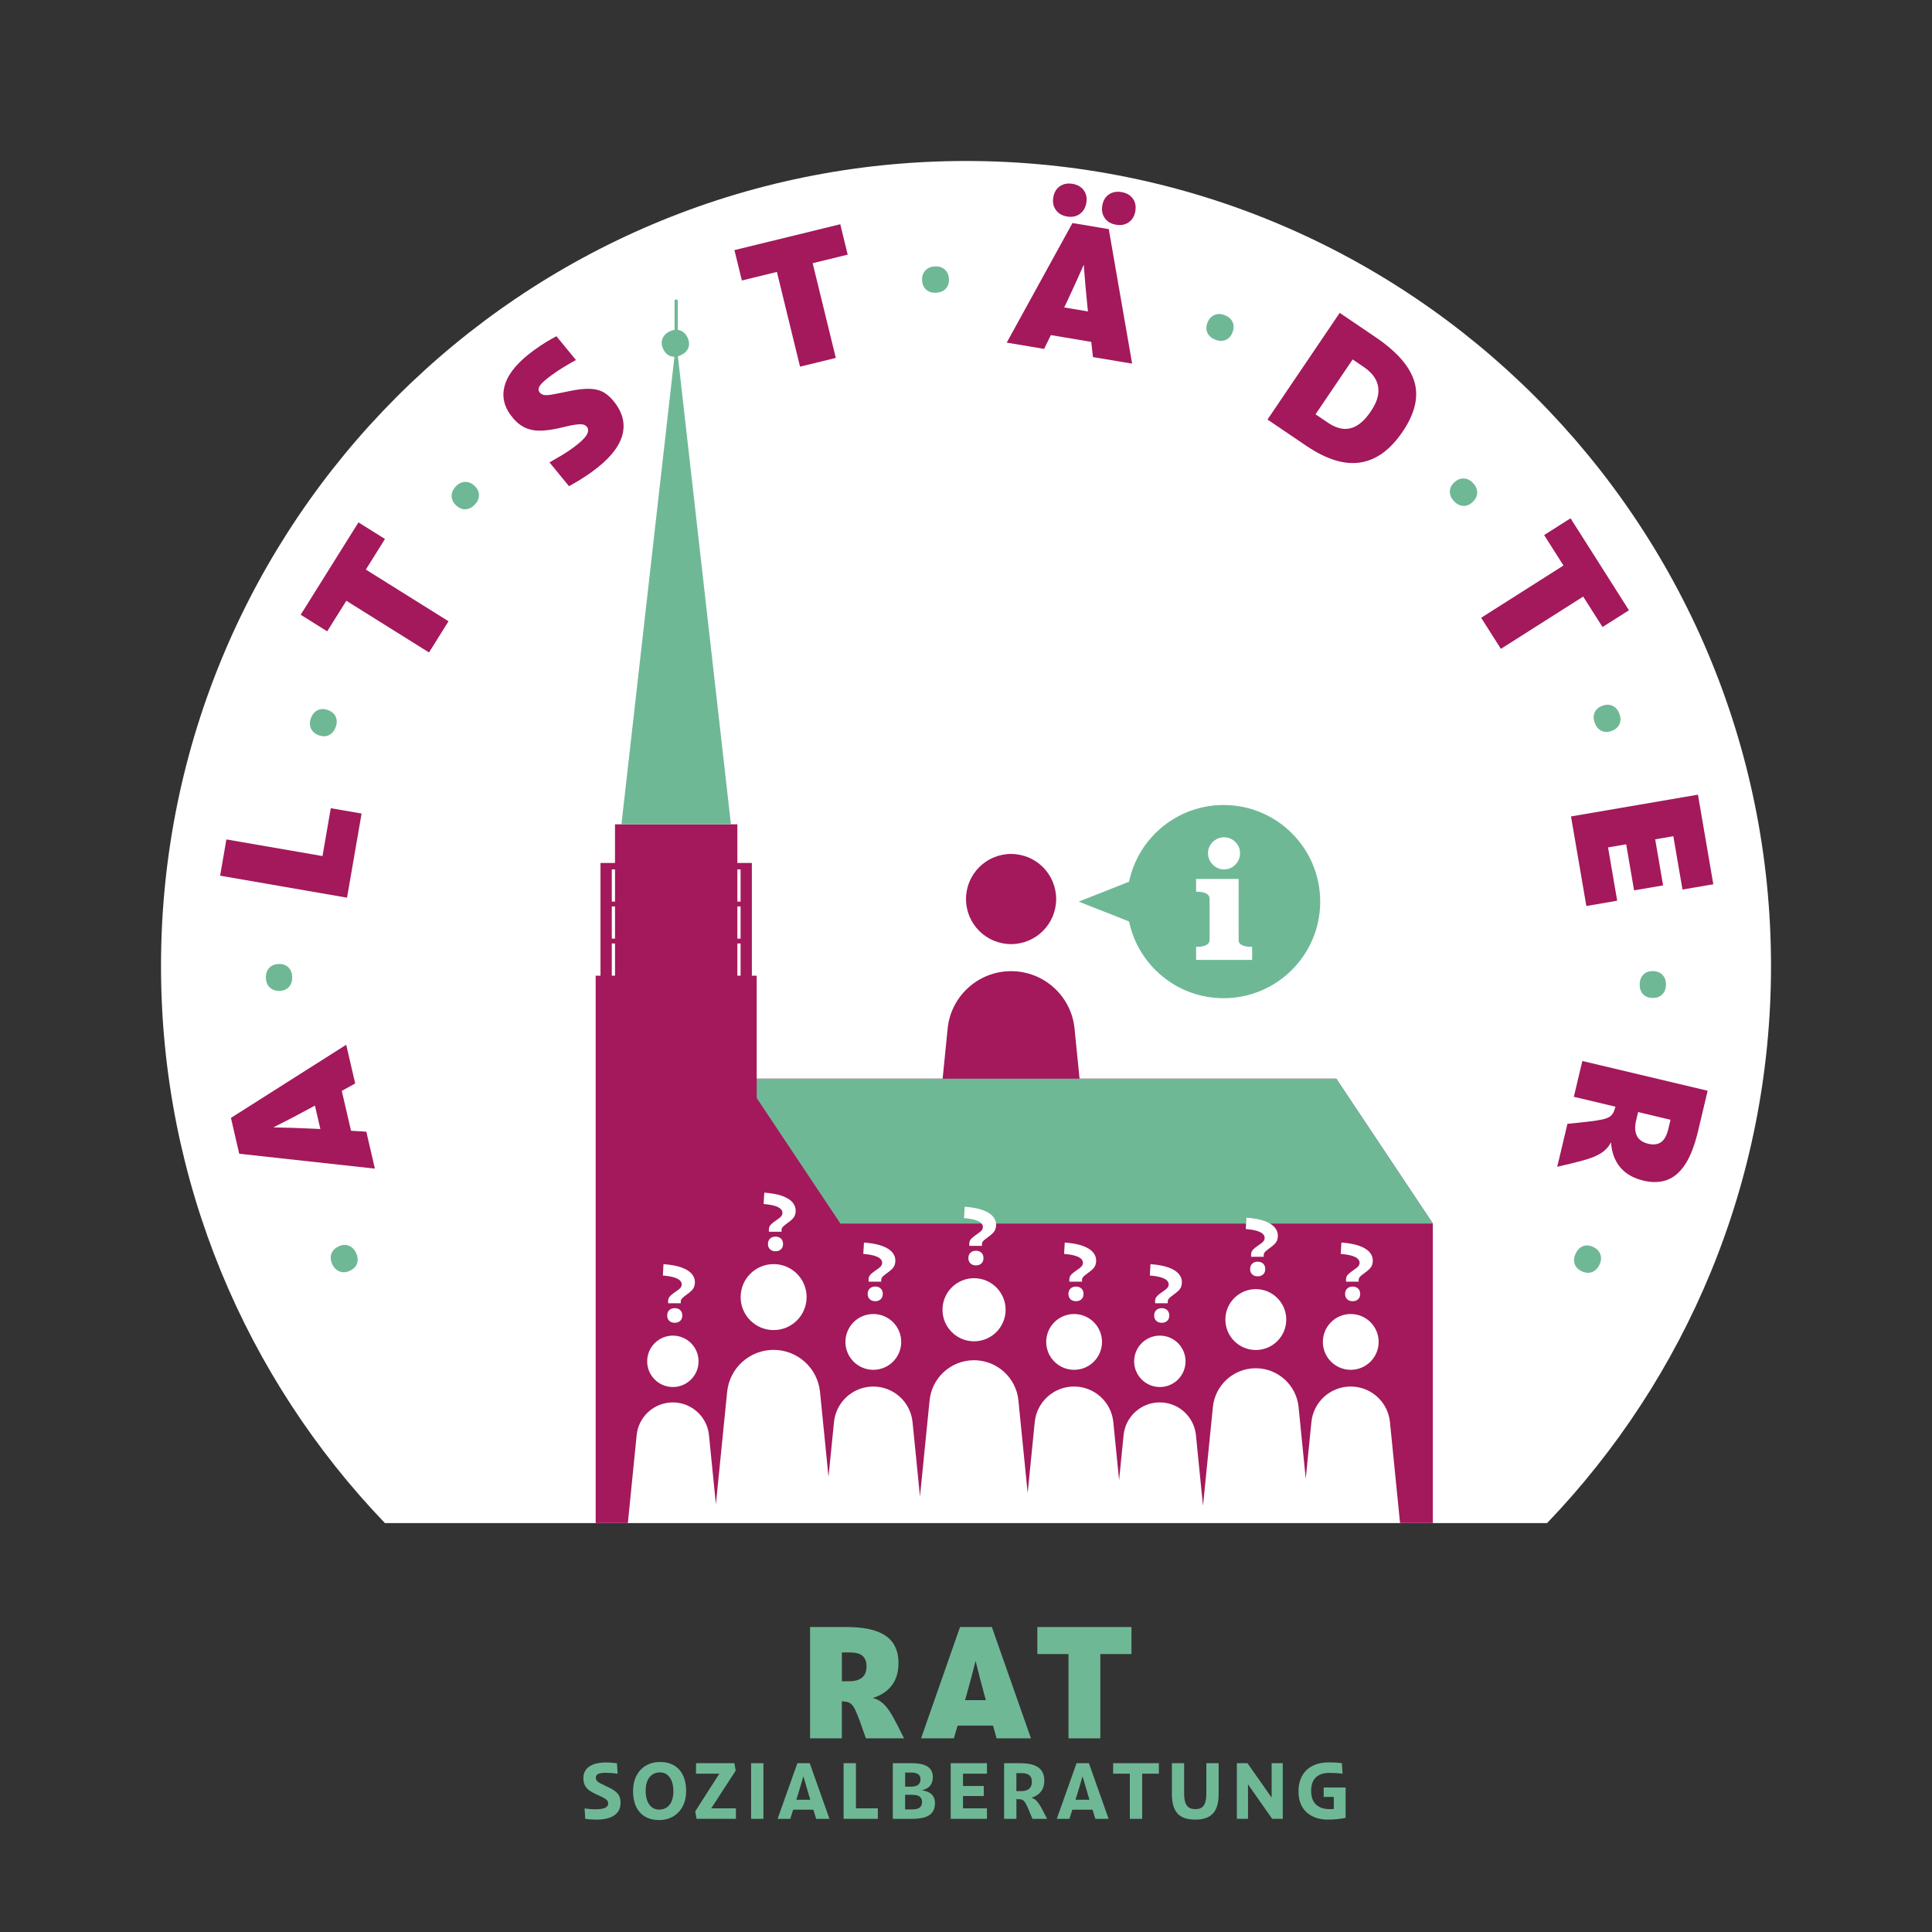<?xml version="1.0" encoding="UTF-8"?>
<svg xmlns="http://www.w3.org/2000/svg" viewBox="0 0 850.39 850.39">
  <rect x="0" y="0" width="850.39" height="850.39" fill="#333333" stroke="none"/>
  <defs>
    <style>
      .cls-1 {
        fill: #a3195b;
      }

      .cls-2 {
        fill: #fff;
      }

      .cls-3 {
        fill: #6fb896;
      }
    </style>
  </defs>
  <g id="Ebene_1">
    <g>
      <path class="cls-2" d="M680.98,670.39c61.04-63.65,98.55-150.04,98.55-245.2,0-195.69-158.64-354.33-354.33-354.33S70.87,229.51,70.87,425.2c0,95.15,37.51,181.54,98.55,245.2h511.57Z"/>
      <path class="cls-1" d="M588.19,474.8h-255.12v-45.35h-2.13v-49.61h-6.38v-17.01h-53.86v17.01h-6.38v49.61h-2.13v240.94h14.17l3.87-38.69c.82-8.18,7.7-14.41,15.92-14.41s15.1,6.23,15.92,14.41l3.04,30.42,4.95-49.46c1.05-10.5,9.89-18.5,20.44-18.5s19.39,8,20.44,18.5l3.74,37.4,2.41-24.11c.89-8.88,8.36-15.65,17.29-15.65s16.4,6.76,17.29,15.65l3.27,32.73,4.23-42.27c1-10.04,9.46-17.69,19.55-17.69s18.55,7.65,19.55,17.69l4.07,40.75,3.12-31.22c.89-8.88,8.36-15.65,17.29-15.65s16.4,6.76,17.29,15.65l2.55,25.54,1.98-19.79c.82-8.18,7.7-14.41,15.92-14.41s15.1,6.23,15.92,14.41l3.11,31.1,4.35-43.47c.97-9.69,9.12-17.07,18.86-17.07s17.89,7.38,18.86,17.07l3.15,31.55,2.49-24.93c.89-8.88,8.36-15.65,17.29-15.65s16.4,6.76,17.29,15.65l4.44,44.44h14.43v-131.81l-42.52-63.78ZM270.71,429.45h-1.42v-14.17h1.42v14.17ZM270.71,413.15h-1.42v-14.17h1.42v14.17ZM270.71,396.85h-1.42v-14.17h1.42v14.17ZM296.17,610.51c-6.25,0-11.31-5.06-11.31-11.31s5.06-11.31,11.31-11.31,11.31,5.06,11.31,11.31-5.06,11.31-11.31,11.31ZM325.98,429.45h-1.42v-14.17h1.42v14.17ZM325.98,413.15h-1.42v-14.17h1.42v14.17ZM325.98,396.85h-1.42v-14.17h1.42v14.17ZM340.52,585.45c-8.02,0-14.52-6.5-14.52-14.52s6.5-14.52,14.52-14.52,14.52,6.5,14.52,14.52-6.5,14.52-14.52,14.52ZM384.4,602.94c-6.78,0-12.28-5.5-12.28-12.28s5.5-12.28,12.28-12.28,12.28,5.5,12.28,12.28-5.5,12.28-12.28,12.28ZM428.74,590.39c-7.67,0-13.89-6.22-13.89-13.89s6.22-13.89,13.89-13.89,13.89,6.22,13.89,13.89-6.22,13.89-13.89,13.89ZM472.78,602.94c-6.78,0-12.28-5.5-12.28-12.28s5.5-12.28,12.28-12.28,12.28,5.5,12.28,12.28-5.5,12.28-12.28,12.28ZM510.52,610.51c-6.25,0-11.31-5.06-11.31-11.31s5.06-11.31,11.31-11.31,11.31,5.06,11.31,11.31-5.06,11.31-11.31,11.31ZM552.76,594.22c-7.4,0-13.4-6-13.4-13.4s6-13.4,13.4-13.4,13.4,6,13.4,13.4-6,13.4-13.4,13.4ZM594.55,602.94c-6.78,0-12.28-5.5-12.28-12.28s5.5-12.28,12.28-12.28,12.28,5.5,12.28,12.28-5.5,12.28-12.28,12.28Z"/>
      <g>
        <path class="cls-1" d="M481.55,538.58l-8.58-85.84c-1.43-14.35-13.51-25.27-27.93-25.27s-26.49,10.93-27.93,25.27l-8.58,85.84h73.02Z"/>
        <circle class="cls-1" cx="445.04" cy="395.72" r="19.84"/>
      </g>
      <g>
        <g>
          <path class="cls-3" d="M156.74,551.52c.76,1.61.91,3.12.44,4.54-.47,1.42-1.51,2.5-3.12,3.26-1.61.76-3.12.88-4.54.35-1.41-.53-2.5-1.6-3.26-3.21-.76-1.61-.89-3.13-.4-4.56.49-1.42,1.54-2.52,3.16-3.28,1.61-.76,3.11-.87,4.5-.33,1.39.54,2.46,1.62,3.22,3.23Z"/>
          <path class="cls-1" d="M161.25,498.13c-2.25-.15-4.5-.28-6.75-.42l-4.06-17.55c1.97-1.08,3.93-2.16,5.9-3.26l-3.95-17.04-50.74,32.19,3.65,15.78,59.71,6.55-3.76-16.25ZM120.33,496.23c5.35-2.7,10.68-5.45,15.97-8.33.77-.42,1.55-.85,2.32-1.27l2.39,10.33c-.88-.04-1.77-.1-2.65-.14-6.03-.3-12.04-.48-18.04-.59Z"/>
          <path class="cls-3" d="M128.61,430.13c.03,1.78-.46,3.22-1.47,4.32-1.01,1.1-2.4,1.66-4.18,1.69-1.78.03-3.21-.49-4.28-1.55-1.07-1.06-1.62-2.48-1.65-4.27-.03-1.78.47-3.22,1.51-4.32,1.04-1.1,2.44-1.66,4.23-1.69,1.78-.03,3.19.49,4.24,1.55,1.04,1.06,1.58,2.49,1.61,4.27Z"/>
          <polygon class="cls-1" points="159.16 358.09 145.6 355.74 141.95 376.81 99.65 369.48 96.89 385.44 152.75 395.12 154.38 385.7 154.38 385.7 159.16 358.09"/>
          <path class="cls-3" d="M147.72,320.12c-.63,1.67-1.62,2.82-2.96,3.47-1.34.65-2.85.65-4.51.02-1.67-.63-2.8-1.64-3.4-3.02-.6-1.38-.59-2.91.04-4.57s1.63-2.82,3-3.45c1.37-.64,2.88-.64,4.55,0,1.67.63,2.79,1.63,3.37,3.01.58,1.37.55,2.89-.08,4.56Z"/>
          <polygon class="cls-1" points="197.42 273.46 161.03 250.7 169.45 237.24 157.78 229.94 149.36 243.4 149.36 243.4 140.77 257.13 140.77 257.13 132.35 270.59 144.02 277.89 152.44 264.43 188.83 287.19 197.42 273.46"/>
          <path class="cls-3" d="M209.01,222.09c-1.22,1.3-2.57,1.99-4.06,2.07-1.49.08-2.88-.48-4.18-1.7-1.3-1.22-1.96-2.58-1.99-4.09-.03-1.51.57-2.91,1.79-4.21,1.22-1.3,2.58-1.98,4.09-2.05,1.51-.07,2.91.51,4.21,1.73,1.3,1.22,1.95,2.58,1.96,4.06,0,1.49-.6,2.88-1.82,4.18Z"/>
          <path class="cls-1" d="M260.76,207.53c-1.62,1.17-3.28,2.29-4.97,3.35-1.7,1.06-3.48,2.1-5.34,3.12l-8.59-10.47c2.08-1.17,3.92-2.25,5.53-3.21,1.6-.96,3.15-1.98,4.63-3.06,2.97-2.15,4.97-3.98,5.98-5.48,1.01-1.5,1.14-2.78.38-3.83-.38-.52-.92-.88-1.63-1.07-.71-.19-1.85-.18-3.43.03-1.58.21-3.92.71-7.02,1.49-3.37.78-6.34,1.17-8.91,1.16-2.57,0-4.89-.56-6.96-1.66-2.07-1.1-3.99-2.88-5.76-5.33-3.17-4.37-3.9-8.99-2.2-13.86,1.7-4.87,5.9-9.73,12.59-14.58,2.05-1.49,3.86-2.7,5.42-3.63,1.56-.93,3.04-1.77,4.43-2.51l8.6,10.47c-2.33,1.29-4.29,2.43-5.88,3.41-1.59.98-3.19,2.06-4.81,3.24-2.67,1.93-4.38,3.46-5.14,4.57-.76,1.12-.83,2.09-.23,2.92.44.61,1.04,1.02,1.78,1.21.74.2,1.92.16,3.53-.11,1.61-.27,3.97-.73,7.09-1.39,3.97-.88,7.24-1.26,9.81-1.16,2.57.1,4.72.7,6.44,1.78,1.72,1.09,3.33,2.66,4.82,4.71,3.52,4.85,4.42,9.8,2.71,14.84-1.71,5.04-6,10.05-12.86,15.03Z"/>
          <path class="cls-3" d="M299.71,156.34c-1.61.75-3.13.9-4.54.42-1.41-.47-2.5-1.51-3.25-3.13-.75-1.61-.87-3.13-.33-4.54.53-1.41,1.61-2.49,3.22-3.25,1.61-.75,3.13-.88,4.56-.39,1.42.5,2.51,1.55,3.27,3.17.75,1.61.86,3.12.32,4.5-.54,1.39-1.62,2.46-3.24,3.21Z"/>
          <polygon class="cls-1" points="373.12 112.08 369.85 98.7 346.56 104.4 338.69 106.32 338.69 106.32 323.27 110.09 326.54 123.46 341.96 119.69 352.15 161.39 367.89 157.54 357.7 115.85 373.12 112.08"/>
          <path class="cls-3" d="M412.03,128.85c-1.78.08-3.23-.37-4.36-1.35s-1.72-2.36-1.8-4.14c-.08-1.78.4-3.22,1.43-4.32,1.03-1.1,2.44-1.69,4.22-1.77,1.78-.08,3.23.39,4.36,1.39,1.12,1,1.73,2.4,1.8,4.18.08,1.78-.4,3.21-1.43,4.28-1.04,1.07-2.44,1.65-4.22,1.73Z"/>
          <g>
            <path class="cls-1" d="M469.67,95.3c2.18.37,4.05,0,5.61-1.11,1.55-1.11,2.51-2.73,2.87-4.86.37-2.18,0-4.04-1.12-5.57-1.11-1.53-2.76-2.47-4.94-2.84-2.18-.37-4.05,0-5.6,1.07-1.55,1.08-2.51,2.71-2.87,4.9-.36,2.13.02,3.97,1.13,5.53,1.11,1.55,2.75,2.51,4.94,2.88Z"/>
            <path class="cls-1" d="M472.06,98.17l-28.94,52.64,16.46,2.76c1-2.02,1.98-4.05,2.97-6.07l17.77,2.98c.25,2.23.49,4.46.75,6.69l17.25,2.89-10.28-59.21-15.98-2.68ZM468.42,135.33c.38-.8.77-1.6,1.15-2.4,2.58-5.45,5.05-10.93,7.46-16.43.44,5.98.94,11.96,1.57,17.95.09.88.19,1.76.28,2.63l-10.45-1.75Z"/>
            <path class="cls-1" d="M498.59,87.38c-1.11-1.53-2.76-2.47-4.94-2.84-2.18-.37-4.05,0-5.6,1.07-1.55,1.08-2.51,2.71-2.87,4.9-.36,2.13.02,3.97,1.13,5.53,1.11,1.55,2.75,2.51,4.94,2.88,2.18.37,4.05,0,5.61-1.11,1.55-1.11,2.51-2.73,2.87-4.86.37-2.18,0-4.04-1.12-5.57Z"/>
          </g>
          <path class="cls-3" d="M534.87,149.5c-1.66-.66-2.8-1.67-3.42-3.02-.62-1.35-.61-2.86.05-4.51s1.68-2.77,3.08-3.35c1.39-.58,2.92-.54,4.57.12s2.79,1.68,3.4,3.06c.61,1.38.59,2.89-.07,4.55-.66,1.66-1.68,2.76-3.06,3.31-1.38.55-2.9.5-4.56-.16Z"/>
          <path class="cls-1" d="M622.53,167.93c-2-6.67-7.7-13.18-17.09-19.54l-2.35-1.59h0l-13.41-9.08-31.78,46.95,10.33,6.99h0l6.77,4.58c4.38,2.97,8.54,5.06,12.47,6.29,3.93,1.23,7.65,1.58,11.17,1.06,3.51-.52,6.83-1.91,9.96-4.16,3.12-2.25,6.06-5.42,8.82-9.48,5.42-8,7.12-15.34,5.12-22.01ZM606.66,173.18c-.24,2.38-1.35,5.02-3.31,7.93-1.51,2.24-3.04,3.96-4.57,5.17-1.54,1.21-3.1,1.98-4.69,2.3-1.59.33-3.18.26-4.76-.19-1.59-.45-3.18-1.22-4.79-2.31l-5.5-3.72,16.34-24.14,5.03,3.4c2.19,1.48,3.84,3.19,4.95,5.11,1.11,1.92,1.54,4.08,1.3,6.46Z"/>
          <path class="cls-3" d="M640,220.62c-1.23-1.29-1.84-2.68-1.85-4.17,0-1.49.64-2.85,1.93-4.08,1.29-1.23,2.69-1.82,4.2-1.76,1.51.05,2.88.73,4.1,2.02,1.23,1.29,1.83,2.69,1.82,4.2-.02,1.51-.67,2.88-1.96,4.11-1.29,1.23-2.68,1.81-4.17,1.73-1.49-.08-2.85-.76-4.08-2.05Z"/>
          <polygon class="cls-1" points="717 268.61 708.49 255.21 708.49 255.21 704.15 248.37 691.29 228.13 679.67 235.51 688.18 248.91 651.95 271.92 660.63 285.6 696.86 262.59 705.37 275.99 717 268.61"/>
          <path class="cls-3" d="M701.97,318.27c-.64-1.66-.68-3.18-.11-4.56.57-1.38,1.68-2.39,3.34-3.03,1.66-.64,3.18-.65,4.55-.02,1.37.63,2.38,1.77,3.02,3.43.64,1.66.67,3.19.08,4.57-.59,1.39-1.72,2.4-3.38,3.04-1.66.64-3.17.64-4.51,0-1.35-.64-2.34-1.79-2.98-3.45Z"/>
          <polygon class="cls-1" points="740.56 391.54 754.13 389.22 748.99 359.2 748.99 359.2 747.37 349.78 691.49 359.36 693.11 368.77 693.11 368.77 698.25 398.79 711.82 396.46 707.8 372.99 715.78 371.63 719.26 391.9 732.03 389.72 728.55 369.44 736.54 368.07 740.56 391.54"/>
          <path class="cls-3" d="M721.72,433.2c.05-1.78.6-3.2,1.65-4.25,1.05-1.05,2.47-1.55,4.25-1.51,1.78.05,3.18.62,4.21,1.73,1.02,1.11,1.51,2.55,1.47,4.33-.05,1.78-.61,3.2-1.69,4.25-1.08,1.05-2.51,1.55-4.29,1.51-1.78-.05-3.17-.62-4.17-1.73-1-1.11-1.47-2.55-1.42-4.33Z"/>
          <path class="cls-1" d="M748.39,493.81l3.25-13.71-55.16-13.09-3.74,15.76,18.33,4.35c-.24.84-.48,1.56-.73,2.16-.38.91-.96,1.63-1.72,2.17-.77.54-1.88.97-3.34,1.29-1.46.32-3.44.63-5.92.92-2.48.3-5.63.63-9.44,1.01l-4.49,18.91c4.52-1.04,8.25-1.96,11.18-2.76,2.94-.8,5.3-1.68,7.08-2.65,1.78-.96,3.2-2.14,4.25-3.53.42-.55.8-1.18,1.16-1.87.03.5.08.99.14,1.47.48,3.94,1.89,7.25,4.22,9.91,2.34,2.66,5.68,4.51,10.05,5.55,3.68.87,7.04.78,10.09-.27,3.05-1.05,5.74-3.31,8.06-6.79,2.32-3.47,4.24-8.41,5.77-14.82l.47-1.97h0l.24-1.02.24-1.03h0ZM734.34,496.89c-.69,2.89-1.76,4.84-3.22,5.85-1.46,1.01-3.32,1.25-5.58.71-2.52-.6-4.21-1.78-5.07-3.53-.86-1.76-.96-4-.32-6.73l.88-3.7,14.26,3.39-.95,4.02Z"/>
          <path class="cls-3" d="M693.55,551.75c.76-1.61,1.84-2.69,3.22-3.22,1.39-.54,2.89-.43,4.5.33,1.61.76,2.66,1.85,3.15,3.28.49,1.43.36,2.95-.41,4.56-.76,1.61-1.85,2.68-3.26,3.21-1.41.53-2.93.41-4.54-.35s-2.65-1.85-3.12-3.26c-.47-1.42-.32-2.93.44-4.54Z"/>
        </g>
        <path class="cls-3" d="M273.54,362.83h48.19l-23.39-206.35v-2.06c1.62-.26,2.83-1.41,2.83-2.78s-1.22-2.51-2.83-2.78v-16.36c0-.39-.32-.71-.71-.71h0c-.39,0-.71.32-.71.71v16.36c-1.62.26-2.83,1.41-2.83,2.78s1.22,2.51,2.83,2.78v2.06l-23.39,206.35Z"/>
        <polygon class="cls-3" points="588.19 474.8 333.07 474.8 333.07 483.31 369.92 538.58 630.71 538.58 588.19 474.8"/>
      </g>
      <g>
        <path class="cls-2" d="M299.67,573.64h-5.57c-.07-.7-.04-1.3.09-1.82.13-.52.45-1.02.95-1.51.5-.49,1.23-1.06,2.19-1.71,1.08-.72,1.8-1.3,2.17-1.75.37-.44.56-.95.56-1.53s-.23-1.12-.7-1.64c-.47-.52-1.3-.97-2.5-1.37-1.2-.4-2.9-.69-5.1-.88l.29-5c3.28.24,5.93.73,7.96,1.48,2.02.74,3.51,1.67,4.45,2.77.95,1.1,1.42,2.33,1.42,3.67,0,.74-.11,1.42-.34,2.02s-.62,1.18-1.19,1.75c-.56.56-1.36,1.21-2.39,1.93-.72.53-1.25.96-1.6,1.3-.35.34-.56.68-.65,1.03-.08.35-.1.77-.05,1.28ZM297.01,582.24c-1.01,0-1.81-.29-2.42-.86-.61-.58-.92-1.36-.92-2.34s.31-1.8.92-2.38c.61-.58,1.42-.86,2.42-.86s1.78.29,2.39.86c.61.58.92,1.37.92,2.38s-.3,1.76-.92,2.34c-.61.58-1.41.86-2.39.86Z"/>
        <path class="cls-2" d="M344.02,542.16h-5.57c-.07-.7-.04-1.3.09-1.82.13-.52.45-1.02.95-1.51.5-.49,1.23-1.06,2.19-1.71,1.08-.72,1.8-1.3,2.17-1.75.37-.44.56-.95.56-1.53s-.23-1.12-.7-1.64c-.47-.52-1.3-.97-2.5-1.37-1.2-.4-2.9-.69-5.1-.88l.29-5c3.28.24,5.93.73,7.96,1.48,2.02.74,3.51,1.67,4.45,2.77.95,1.1,1.42,2.33,1.42,3.67,0,.74-.11,1.42-.34,2.02s-.62,1.18-1.19,1.75c-.56.56-1.36,1.21-2.39,1.93-.72.53-1.25.96-1.6,1.3-.35.34-.56.68-.65,1.03-.08.35-.1.77-.05,1.28ZM341.36,550.76c-1.01,0-1.81-.29-2.42-.86-.61-.58-.92-1.36-.92-2.34s.31-1.8.92-2.38c.61-.58,1.42-.86,2.42-.86s1.78.29,2.39.86c.61.58.92,1.37.92,2.38s-.3,1.76-.92,2.34c-.61.58-1.41.86-2.39.86Z"/>
        <path class="cls-2" d="M387.9,564.13h-5.57c-.07-.7-.04-1.3.09-1.82.13-.52.45-1.02.95-1.51.5-.49,1.23-1.06,2.19-1.71,1.08-.72,1.8-1.3,2.17-1.75.37-.44.56-.96.56-1.53s-.23-1.12-.7-1.64c-.47-.52-1.3-.97-2.5-1.37-1.2-.39-2.9-.69-5.1-.88l.29-5c3.28.24,5.93.73,7.96,1.48,2.02.74,3.51,1.67,4.45,2.77.95,1.1,1.42,2.33,1.42,3.67,0,.74-.11,1.42-.34,2.02s-.62,1.18-1.19,1.75-1.36,1.21-2.39,1.93c-.72.53-1.25.96-1.6,1.3-.35.34-.56.68-.65,1.03s-.1.77-.05,1.28ZM385.25,572.74c-1.01,0-1.81-.29-2.42-.87-.61-.58-.92-1.36-.92-2.34s.31-1.8.92-2.38c.61-.58,1.42-.87,2.42-.87s1.78.29,2.39.87c.61.58.92,1.37.92,2.38s-.3,1.76-.92,2.34c-.61.58-1.41.87-2.39.87Z"/>
        <path class="cls-2" d="M432.24,548.37h-5.57c-.07-.7-.04-1.3.09-1.82.13-.52.45-1.02.95-1.51.5-.49,1.23-1.06,2.19-1.71,1.08-.72,1.8-1.3,2.17-1.75.37-.44.56-.95.56-1.53s-.23-1.12-.7-1.64c-.47-.52-1.3-.97-2.5-1.37s-2.9-.69-5.1-.88l.29-5c3.28.24,5.93.73,7.96,1.48,2.02.74,3.51,1.67,4.45,2.77.95,1.11,1.42,2.33,1.42,3.67,0,.74-.11,1.42-.34,2.02s-.62,1.18-1.19,1.75c-.56.56-1.36,1.21-2.39,1.93-.72.53-1.25.96-1.6,1.29-.35.34-.56.68-.65,1.03-.08.35-.1.78-.05,1.28ZM429.58,556.97c-1.01,0-1.81-.29-2.42-.86-.61-.58-.92-1.36-.92-2.34s.31-1.8.92-2.38c.61-.58,1.42-.86,2.42-.86s1.78.29,2.39.86c.61.58.92,1.37.92,2.38s-.3,1.76-.92,2.34c-.61.58-1.41.86-2.39.86Z"/>
        <path class="cls-2" d="M476.28,564.13h-5.57c-.07-.7-.04-1.3.09-1.82.13-.52.45-1.02.95-1.51.5-.49,1.23-1.06,2.19-1.71,1.08-.72,1.8-1.3,2.17-1.75.37-.44.56-.95.56-1.53s-.23-1.12-.7-1.64c-.47-.52-1.3-.97-2.5-1.37-1.2-.4-2.9-.69-5.1-.88l.29-5c3.28.24,5.93.73,7.96,1.48,2.02.74,3.51,1.67,4.45,2.77.95,1.1,1.42,2.33,1.42,3.67,0,.74-.11,1.42-.34,2.02s-.62,1.18-1.19,1.75c-.56.56-1.36,1.21-2.39,1.93-.72.53-1.25.96-1.6,1.3-.35.34-.56.68-.65,1.03-.08.35-.1.77-.05,1.28ZM473.62,572.74c-1.01,0-1.81-.29-2.42-.86-.61-.58-.92-1.36-.92-2.34s.31-1.8.92-2.38c.61-.58,1.42-.86,2.42-.86s1.78.29,2.39.86c.61.58.92,1.37.92,2.38s-.3,1.76-.92,2.34c-.61.58-1.41.86-2.39.86Z"/>
        <path class="cls-2" d="M514.02,573.64h-5.57c-.07-.7-.04-1.3.09-1.82.13-.52.45-1.02.95-1.51.5-.49,1.23-1.06,2.19-1.71,1.08-.72,1.8-1.3,2.17-1.75.37-.44.56-.95.56-1.53s-.23-1.12-.7-1.64c-.47-.52-1.3-.97-2.5-1.37s-2.9-.69-5.1-.88l.29-5c3.28.24,5.93.73,7.96,1.48,2.02.74,3.51,1.67,4.45,2.77.95,1.11,1.42,2.33,1.42,3.67,0,.74-.11,1.42-.34,2.02s-.62,1.18-1.19,1.75c-.56.56-1.36,1.21-2.39,1.93-.72.53-1.25.96-1.6,1.29-.35.34-.56.68-.65,1.03-.08.35-.1.78-.05,1.28ZM511.36,582.24c-1.01,0-1.81-.29-2.42-.86-.61-.58-.92-1.36-.92-2.34s.31-1.8.92-2.38c.61-.58,1.42-.86,2.42-.86s1.78.29,2.39.86c.61.58.92,1.37.92,2.38s-.3,1.76-.92,2.34c-.61.58-1.41.86-2.39.86Z"/>
        <path class="cls-2" d="M556.26,553.18h-5.57c-.07-.7-.04-1.3.09-1.82.13-.52.45-1.02.95-1.51.5-.49,1.23-1.06,2.19-1.71,1.08-.72,1.8-1.3,2.17-1.75.37-.44.56-.95.56-1.53s-.23-1.12-.7-1.64c-.47-.52-1.3-.97-2.5-1.37-1.2-.4-2.9-.69-5.1-.88l.29-5c3.28.24,5.93.73,7.96,1.48,2.02.74,3.51,1.67,4.45,2.77.95,1.1,1.42,2.33,1.42,3.67,0,.74-.11,1.42-.34,2.02s-.62,1.18-1.19,1.75c-.56.56-1.36,1.21-2.39,1.93-.72.53-1.25.96-1.6,1.3-.35.34-.56.68-.65,1.03-.08.35-.1.77-.05,1.28ZM553.6,561.79c-1.01,0-1.81-.29-2.42-.86-.61-.58-.92-1.36-.92-2.34s.31-1.8.92-2.38c.61-.58,1.42-.86,2.42-.86s1.78.29,2.39.86c.61.58.92,1.37.92,2.38s-.3,1.76-.92,2.34c-.61.58-1.41.86-2.39.86Z"/>
        <path class="cls-2" d="M598.05,564.13h-5.57c-.07-.7-.04-1.3.09-1.82.13-.52.45-1.02.95-1.51.5-.49,1.23-1.06,2.19-1.71,1.08-.72,1.8-1.3,2.17-1.75.37-.44.56-.95.56-1.53s-.23-1.12-.7-1.64c-.47-.52-1.3-.97-2.5-1.37-1.2-.4-2.9-.69-5.1-.88l.29-5c3.28.24,5.93.73,7.96,1.48,2.02.74,3.51,1.67,4.45,2.77.95,1.1,1.42,2.33,1.42,3.67,0,.74-.11,1.42-.34,2.02s-.62,1.18-1.19,1.75c-.56.56-1.36,1.21-2.39,1.93-.72.53-1.25.96-1.6,1.3-.35.34-.56.68-.65,1.03-.08.35-.1.77-.05,1.28ZM595.39,572.74c-1.01,0-1.81-.29-2.42-.86-.61-.58-.92-1.36-.92-2.34s.31-1.8.92-2.38c.61-.58,1.42-.86,2.42-.86s1.78.29,2.39.86c.61.58.92,1.37.92,2.38s-.3,1.76-.92,2.34c-.61.58-1.41.86-2.39.86Z"/>
      </g>
      <g>
        <path class="cls-3" d="M538.58,354.33c-20.48,0-37.58,14.49-41.61,33.77l-22.17,8.75,22.17,8.75c4.03,19.28,21.13,33.77,41.61,33.77,23.48,0,42.52-19.04,42.52-42.52s-19.04-42.52-42.52-42.52Z"/>
        <path class="cls-2" d="M545.2,413.63c-.09,2.1,1.89,3.14,5.94,3.14v5.74h-24.66v-5.74c3.96,0,5.94-1.05,5.94-3.14v-17.94c0-2.14-1.98-3.21-5.94-3.21v-5.6h18.72v26.75ZM545.83,375.54c0,.98-.19,1.9-.56,2.76-.37.86-.87,1.62-1.5,2.28s-1.37,1.17-2.24,1.54c-.86.37-1.78.56-2.76.56s-1.89-.19-2.72-.56c-.84-.37-1.58-.89-2.24-1.54-.65-.65-1.16-1.41-1.54-2.28-.37-.86-.56-1.79-.56-2.76s.19-1.89.56-2.73c.37-.84.88-1.58,1.54-2.21.65-.63,1.4-1.13,2.24-1.5.84-.37,1.75-.56,2.72-.56s1.9.19,2.76.56c.86.37,1.61.88,2.24,1.5s1.13,1.37,1.5,2.21c.37.84.56,1.75.56,2.73Z"/>
      </g>
    </g>
  </g>
  <g id="Text">
    <g>
      <path class="cls-3" d="M372.52,749.05c.84.14,1.56.48,2.17,1.01.61.54,1.19,1.39,1.75,2.55.56,1.17,1.21,2.77,1.96,4.79.75,2.03,1.66,4.61,2.73,7.74h16.8c-1.77-3.59-3.29-6.54-4.55-8.86-1.26-2.31-2.47-4.12-3.64-5.42-1.17-1.31-2.44-2.26-3.82-2.87-.56-.25-1.19-.45-1.86-.62.42-.13.86-.24,1.27-.39,3.22-1.19,5.72-3.03,7.49-5.53,1.77-2.5,2.66-5.68,2.66-9.55,0-3.27-.75-6.08-2.24-8.43-1.49-2.36-3.93-4.17-7.32-5.43-3.38-1.26-7.92-1.89-13.62-1.89h-15.75v49h14v-16.28c.75.03,1.41.09,1.96.18ZM374.13,727.35c2.57,0,4.42.51,5.57,1.54,1.14,1.03,1.71,2.54,1.71,4.55,0,2.24-.65,3.9-1.96,4.97-1.31,1.07-3.17,1.61-5.6,1.61h-3.29v-12.67h3.57Z"/>
      <path class="cls-3" d="M453.79,765.15l-17.22-49h-14l-17.15,49h14.42c.56-1.87,1.11-3.73,1.66-5.6h15.59c.53,1.87,1.04,3.73,1.58,5.6h15.12ZM424.77,748.35c.21-.73.43-1.47.64-2.21,1.42-5.02,2.75-10.04,4.01-15.07,1.23,5.03,2.51,10.06,3.9,15.07.2.73.42,1.47.62,2.21h-9.17Z"/>
      <polygon class="cls-3" points="470.31 765.15 484.31 765.15 484.31 728.05 498.03 728.05 498.03 716.15 484.31 716.15 470.31 716.15 456.59 716.15 456.59 728.05 470.31 728.05 470.31 765.15"/>
      <path class="cls-3" d="M270.81,788.47c-.88-.7-2.13-1.41-3.76-2.13-1.33-.63-2.34-1.14-3.03-1.52-.69-.38-1.16-.76-1.4-1.12-.25-.36-.37-.79-.37-1.28,0-.7.34-1.22,1.01-1.58.68-.35,1.83-.52,3.46-.52.89,0,1.72.03,2.49.09.77.06,1.66.16,2.66.3l-.32-4.58c-.63-.09-1.32-.17-2.08-.25-.76-.07-1.65-.11-2.68-.11-3.24,0-5.72.6-7.44,1.8-1.71,1.2-2.57,2.9-2.57,5.09,0,1.26.23,2.33.68,3.2s1.14,1.64,2.05,2.29c.91.65,2.07,1.28,3.47,1.89,1.33.56,2.33,1.04,2.99,1.44s1.12.78,1.37,1.14c.24.36.37.78.37,1.24,0,.82-.45,1.44-1.35,1.87-.9.43-2.28.65-4.15.65-.82,0-1.61-.04-2.38-.1-.77-.07-1.61-.16-2.52-.28l.28,4.58c.82.12,1.63.2,2.45.26.82.06,1.62.09,2.42.09,3.48,0,6.12-.63,7.95-1.91,1.82-1.27,2.73-3.1,2.73-5.48,0-1.07-.17-2.01-.51-2.82-.34-.8-.94-1.56-1.82-2.26Z"/>
      <path class="cls-3" d="M296.73,777.08c-1.7-1.01-3.76-1.52-6.16-1.52s-4.47.53-6.26,1.59c-1.8,1.06-3.19,2.55-4.18,4.48-.99,1.92-1.49,4.18-1.49,6.77s.45,4.91,1.35,6.81c.9,1.9,2.21,3.36,3.92,4.38,1.71,1.01,3.76,1.52,6.14,1.52s4.47-.53,6.26-1.59,3.2-2.55,4.2-4.48c1-1.92,1.5-4.18,1.5-6.77s-.46-4.91-1.37-6.81c-.91-1.9-2.22-3.36-3.92-4.38ZM295.61,792.9c-.54,1.2-1.27,2.11-2.19,2.71s-2.01.91-3.27.91-2.27-.33-3.17-1c-.9-.67-1.59-1.62-2.07-2.87-.48-1.25-.72-2.74-.72-4.46s.27-3.23.8-4.43c.54-1.2,1.28-2.11,2.22-2.71.94-.61,2.02-.91,3.24-.91s2.3.33,3.18,1,1.57,1.62,2.05,2.87c.48,1.25.72,2.74.72,4.46s-.27,3.23-.81,4.43Z"/>
      <polygon class="cls-3" points="323.82 779.37 323.26 776.08 306.36 776.08 306.36 780.7 316.63 780.7 306.01 797.29 306.57 800.58 323.92 800.58 323.92 795.96 313.05 795.96 323.82 779.37"/>
      <rect class="cls-3" x="330.61" y="776.08" width="5.42" height="24.5"/>
      <path class="cls-3" d="M350.98,776.08l-8.71,24.5h5.57c.44-1.34.85-2.68,1.28-4.03h8.89c.41,1.34.82,2.68,1.24,4.03h5.84l-8.68-24.5h-5.43ZM350.5,792.18c.18-.58.37-1.16.55-1.73.89-2.85,1.74-5.72,2.56-8.6.82,2.88,1.65,5.75,2.52,8.6.18.58.36,1.16.53,1.73h-6.16Z"/>
      <polygon class="cls-3" points="376.74 776.08 371.31 776.08 371.31 800.58 374.39 800.58 376.74 800.58 386.4 800.58 386.4 795.96 376.74 795.96 376.74 776.08"/>
      <path class="cls-3" d="M409.66,789.44c-.91-.7-2.23-1.18-3.97-1.45,1.36-.29,2.43-.77,3.2-1.46,1.13-1.01,1.7-2.47,1.7-4.36,0-2.03-.76-3.55-2.28-4.57s-3.93-1.52-7.25-1.52h-8.08v24.5h8.44c2.31,0,4.22-.24,5.72-.72,1.5-.48,2.61-1.24,3.32-2.27s1.07-2.36,1.07-3.97c0-1.82-.62-3.21-1.87-4.18ZM401.03,780.21c1.4,0,2.44.25,3.12.74s1.02,1.24,1.02,2.24-.33,1.82-.98,2.38c-.65.56-1.75.84-3.29.84h-2.49v-6.2h2.62ZM404.81,795.63c-.7.55-1.87.82-3.5.82h-2.91v-6.44h3.15c1.47,0,2.55.26,3.25.79.7.52,1.05,1.3,1.05,2.33,0,1.12-.35,1.96-1.05,2.5Z"/>
      <polygon class="cls-3" points="421.54 776.08 418.46 776.08 418.46 800.58 421.54 800.58 423.88 800.58 434.42 800.58 434.42 795.96 423.88 795.96 423.88 790.54 433.02 790.54 433.02 786.13 423.88 786.13 423.88 780.7 434.42 780.7 434.42 776.08 423.88 776.08 421.54 776.08"/>
      <path class="cls-3" d="M456.63,793.11c-.57-.69-1.17-1.19-1.8-1.5-.27-.14-.58-.24-.89-.33.3-.09.6-.17.88-.28,1.53-.58,2.72-1.48,3.57-2.7.85-1.21,1.28-2.75,1.28-4.62,0-1.56-.35-2.92-1.05-4.06s-1.84-2.02-3.41-2.62-3.67-.91-6.28-.91h-6.96v24.5h5.42v-8.71h.37l-.05.04c.65,0,1.2.04,1.65.1.44.07.83.25,1.15.53s.67.73,1.02,1.35c.35.62.75,1.47,1.21,2.55s1.02,2.47,1.7,4.15h6.48c-.96-1.89-1.76-3.44-2.42-4.64-.65-1.2-1.27-2.15-1.84-2.83ZM447.37,780.46h2.21c1.63,0,2.81.32,3.54.96s1.08,1.58,1.08,2.82c0,1.4-.4,2.44-1.21,3.11-.81.68-1.98,1.02-3.52,1.02h-2.1v-7.91Z"/>
      <path class="cls-3" d="M473.86,776.08l-8.71,24.5h5.57c.44-1.34.85-2.68,1.28-4.03h8.89c.41,1.34.82,2.68,1.24,4.03h5.84l-8.68-24.5h-5.43ZM473.38,792.18c.18-.58.37-1.16.55-1.73.89-2.85,1.74-5.72,2.56-8.6.82,2.88,1.65,5.75,2.52,8.6.18.58.36,1.16.53,1.73h-6.16Z"/>
      <polygon class="cls-3" points="497.31 776.08 489.96 776.08 489.96 780.7 497.31 780.7 497.31 800.58 502.74 800.58 502.74 780.7 510.09 780.7 510.09 776.08 502.74 776.08 497.31 776.08"/>
      <path class="cls-3" d="M530.98,789.45c0,1.54-.15,2.82-.46,3.83-.3,1.02-.81,1.77-1.5,2.28-.7.5-1.65.75-2.83.75s-2.08-.22-2.82-.67c-.73-.44-1.28-1.17-1.63-2.19-.35-1.02-.53-2.35-.53-4.01v-13.37h-5.39v13.62c0,3.8.8,6.63,2.4,8.47,1.6,1.84,4.23,2.76,7.89,2.76,1.8,0,3.34-.23,4.64-.68,1.29-.46,2.36-1.15,3.2-2.08.82-.91,1.43-2.07,1.84-3.48.41-1.41.61-3.07.61-4.99v-13.62h-5.42v13.37Z"/>
      <polygon class="cls-3" points="559.72 791.23 549.08 776.08 544.42 776.08 544.42 800.58 549.32 800.58 549.32 785.4 559.96 800.58 564.62 800.58 564.62 776.08 559.72 776.08 559.72 791.23"/>
      <path class="cls-3" d="M582.64,786.79v4.13h4.45v5.33c-.57.04-1.17.06-1.86.06-2.5,0-4.47-.66-5.93-1.98-1.46-1.32-2.19-3.34-2.19-6.07,0-1.77.31-3.24.94-4.41.63-1.17,1.55-2.04,2.75-2.62,1.2-.58,2.67-.88,4.39-.88,1.14,0,2.16.03,3.06.09.9.06,1.79.16,2.68.3l-.28-4.66c-.75-.12-1.62-.2-2.62-.26-1-.06-2.05-.09-3.15-.09-2.75,0-5.13.51-7.12,1.52-2,1.01-3.53,2.48-4.6,4.39-1.07,1.91-1.61,4.2-1.61,6.86s.54,4.95,1.63,6.79c1.08,1.84,2.61,3.24,4.57,4.2,1.96.96,4.22,1.43,6.79,1.43,1.38,0,2.74-.07,4.08-.21,1.34-.14,2.56-.33,3.66-.56v-13.37h-9.62Z"/>
    </g>
  </g>
</svg>